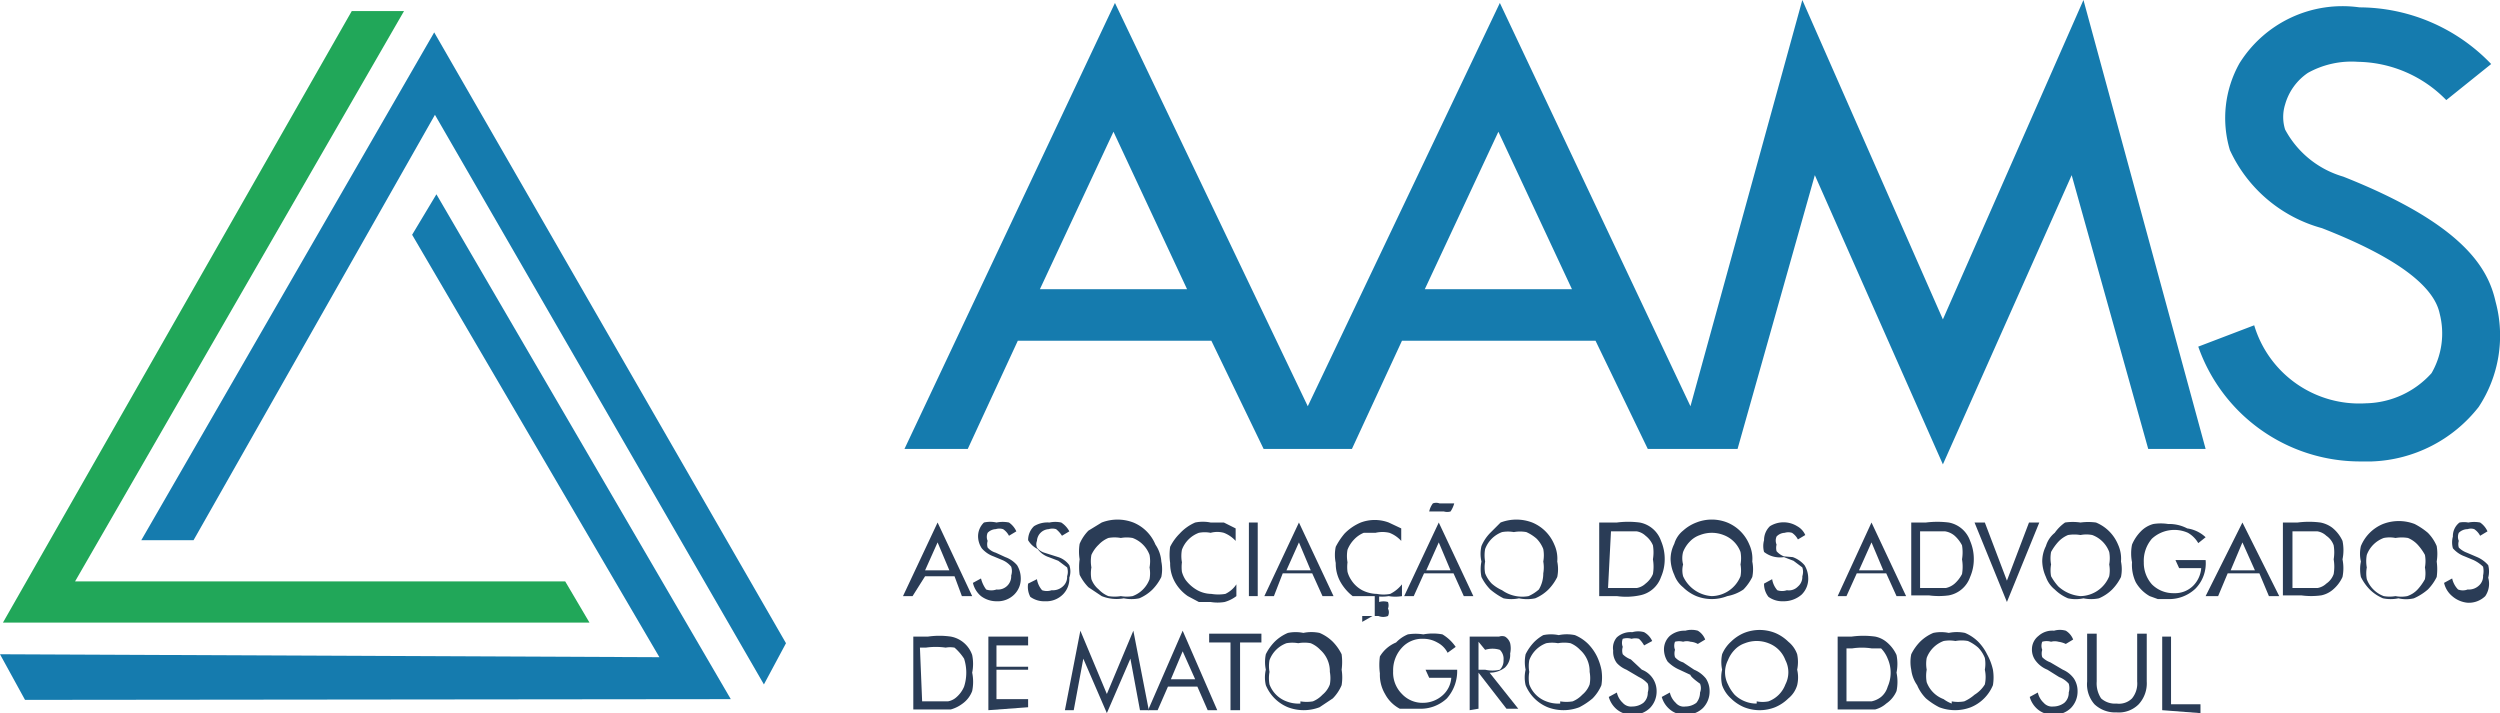 <svg xmlns="http://www.w3.org/2000/svg" id="Camada_1" data-name="Camada 1" viewBox="0 0 33.97 9.69"><defs><style>.cls-1{fill:#21a759;}.cls-2{fill:#157bae;}.cls-3{fill:#2a3c56;}</style></defs><polygon class="cls-1" points="8.01 8.46 0.04 8.46 4.78 0.15 5.49 0.15 1.02 7.9 7.68 7.9 8.01 8.46"></polygon><polygon class="cls-2" points="10.68 8.74 5.9 0.44 1.92 7.34 2.63 7.34 5.91 1.56 10.38 9.3 10.68 8.74"></polygon><polygon class="cls-2" points="5.93 2.64 9.93 9.5 0.34 9.51 0 8.89 8.96 8.93 5.6 3.19 5.93 2.64"></polygon><path class="cls-2" d="M34.94,5c-.1-.45-.43-1.05-2.07-1.7a1.31,1.31,0,0,1-.79-.64.57.57,0,0,1,0-.34.77.77,0,0,1,.31-.43,1.22,1.22,0,0,1,.68-.15,1.71,1.71,0,0,1,1.2.52l.61-.49A2.49,2.49,0,0,0,33.09,1a1.65,1.65,0,0,0-1.63.76,1.52,1.52,0,0,0-.13,1.18A1.94,1.94,0,0,0,32.58,4c1,.39,1.52.78,1.6,1.16a1.08,1.08,0,0,1-.11.81,1.23,1.23,0,0,1-.89.41,1.49,1.49,0,0,1-1.52-1.06l-.76.29a2.33,2.33,0,0,0,2.18,1.56h.18a1.93,1.93,0,0,0,1.45-.74A1.76,1.76,0,0,0,34.94,5Z" transform="translate(-1.03 -0.9)"></path><path class="cls-3" d="M13.77,8,14.24,9H14.1L14,8.73h-.4L13.43,9H13.3Zm0,.27-.17.38h.33Z" transform="translate(-1.03 -0.9)"></path><path class="cls-3" d="M14.69,8.47a.38.38,0,0,1,.16.11.34.34,0,0,1,.05.17.3.3,0,0,1-.09.23.32.32,0,0,1-.24.09A.35.35,0,0,1,14.36,9a.33.33,0,0,1-.11-.18l.11-.06a.42.42,0,0,0,.07.15.21.21,0,0,0,.14,0,.18.18,0,0,0,.2-.19.19.19,0,0,0,0-.12.31.31,0,0,0-.12-.09l-.12-.05a.38.38,0,0,1-.16-.11.3.3,0,0,1-.05-.16.26.26,0,0,1,.08-.19A.38.38,0,0,1,14.57,8a.43.43,0,0,1,.17,0,.29.29,0,0,1,.1.12l-.1.06a.24.24,0,0,0-.08-.09.17.17,0,0,0-.1,0,.16.16,0,0,0-.11.05.14.14,0,0,0,0,.11.16.16,0,0,0,0,.09.23.23,0,0,0,.11.07Z" transform="translate(-1.03 -0.9)"></path><path class="cls-3" d="M15.41,8.47a.3.3,0,0,1,.15.11.26.26,0,0,1,0,.17.3.3,0,0,1-.09.23.32.32,0,0,1-.24.09.32.32,0,0,1-.2-.06A.29.29,0,0,1,15,8.83l.12-.06a.3.3,0,0,0,.07.15.2.2,0,0,0,.13,0,.2.2,0,0,0,.15-.05.17.17,0,0,0,.06-.14.19.19,0,0,0,0-.12l-.12-.09-.13-.05a.3.3,0,0,1-.15-.11A.3.3,0,0,1,15,8.24a.26.26,0,0,1,.08-.19A.35.35,0,0,1,15.29,8a.38.38,0,0,1,.16,0,.32.32,0,0,1,.11.12l-.1.06a.36.36,0,0,0-.08-.09.17.17,0,0,0-.1,0,.17.17,0,0,0-.16.16.12.12,0,0,0,0,.09.2.2,0,0,0,.1.07Z" transform="translate(-1.03 -0.9)"></path><path class="cls-3" d="M16.81,8.53a.52.52,0,0,1,0,.21.66.66,0,0,1-.12.17.57.57,0,0,1-.18.12.52.52,0,0,1-.21,0A.54.54,0,0,1,16,9l-.18-.12a.66.66,0,0,1-.12-.17.78.78,0,0,1,0-.21.65.65,0,0,1,0-.21.57.57,0,0,1,.12-.18L16,8a.6.6,0,0,1,.43,0,.55.55,0,0,1,.3.3A.46.46,0,0,1,16.81,8.53ZM16.26,9a.47.47,0,0,0,.16,0,.39.39,0,0,0,.23-.23.45.45,0,0,0,0-.16.47.47,0,0,0,0-.17.39.39,0,0,0-.23-.23.45.45,0,0,0-.16,0,.47.47,0,0,0-.17,0,.38.38,0,0,0-.13.09.45.45,0,0,0-.1.14.47.47,0,0,0,0,.17.45.45,0,0,0,0,.16.33.33,0,0,0,.1.14.38.38,0,0,0,.13.09A.53.53,0,0,0,16.26,9Z" transform="translate(-1.03 -0.9)"></path><path class="cls-3" d="M17.82,8.25a.42.42,0,0,0-.16-.11.34.34,0,0,0-.18,0,.41.41,0,0,0-.16,0,.39.39,0,0,0-.23.23.47.47,0,0,0,0,.17.51.51,0,0,0,0,.13.37.37,0,0,0,.05.11.52.52,0,0,0,.16.14.41.41,0,0,0,.19.05.58.58,0,0,0,.19,0,.37.37,0,0,0,.15-.13V9a.48.48,0,0,1-.16.08.58.58,0,0,1-.19,0l-.16,0L17.17,9a.57.57,0,0,1-.18-.2.51.51,0,0,1-.06-.25.78.78,0,0,1,0-.22.68.68,0,0,1,.13-.18A.62.62,0,0,1,17.27,8a.52.52,0,0,1,.21,0l.18,0,.16.08Z" transform="translate(-1.03 -0.9)"></path><path class="cls-3" d="M18,9V8h.12V9Z" transform="translate(-1.03 -0.9)"></path><path class="cls-3" d="M18.68,8,19.15,9H19l-.14-.31h-.4L18.34,9h-.13Zm0,.27-.17.38h.33Z" transform="translate(-1.03 -0.9)"></path><path class="cls-3" d="M20.07,8.25a.42.42,0,0,0-.16-.11.41.41,0,0,0-.19,0l-.16,0a.38.38,0,0,0-.13.09.42.42,0,0,0-.09.14.47.47,0,0,0,0,.17.51.51,0,0,0,0,.13.37.37,0,0,0,.05.11.4.4,0,0,0,.15.14.46.46,0,0,0,.2.05.48.48,0,0,0,.18,0,.48.48,0,0,0,.16-.13V9A.53.53,0,0,1,19.9,9a.57.57,0,0,1-.18,0l-.16,0L19.41,9a.65.65,0,0,1-.17-.2.51.51,0,0,1-.06-.25.54.54,0,0,1,0-.22.94.94,0,0,1,.12-.18A.67.67,0,0,1,19.52,8a.54.54,0,0,1,.38,0l.17.08Zm-.53,1.1V9.27l.1,0h.14a.08.08,0,0,0,0,0s0,0,0,0l-.07,0h0V9h.06v.08h0a.21.21,0,0,1,.12,0,.13.13,0,0,1,0,.09.11.11,0,0,1,0,.1.17.17,0,0,1-.13,0h-.08Z" transform="translate(-1.03 -0.9)"></path><path class="cls-3" d="M20.58,8,21.05,9h-.13l-.14-.31h-.4L20.24,9h-.13Zm.21-.26a.37.37,0,0,1-.05.11.16.16,0,0,1-.09,0h0l-.07,0h-.07l0,0h-.06a.28.28,0,0,1,.05-.11.13.13,0,0,1,.09,0h0l.07,0h.08l0,0Zm-.21.53-.17.38h.33Z" transform="translate(-1.03 -0.9)"></path><path class="cls-3" d="M22.19,8.53a.52.52,0,0,1,0,.21.66.66,0,0,1-.12.17.57.57,0,0,1-.18.12.54.54,0,0,1-.22,0,.52.52,0,0,1-.21,0,.94.94,0,0,1-.18-.12.66.66,0,0,1-.12-.17.52.52,0,0,1,0-.21.46.46,0,0,1,0-.21.57.57,0,0,1,.12-.18L21.42,8a.6.6,0,0,1,.43,0,.55.55,0,0,1,.3.3A.46.46,0,0,1,22.19,8.53ZM21.63,9a.47.47,0,0,0,.17,0,.55.55,0,0,0,.14-.09A.42.42,0,0,0,22,8.69a.45.45,0,0,0,0-.16.47.47,0,0,0,0-.17.42.42,0,0,0-.09-.14.55.55,0,0,0-.14-.09.47.47,0,0,0-.17,0,.45.45,0,0,0-.16,0,.39.39,0,0,0-.23.23.47.47,0,0,0,0,.17.45.45,0,0,0,0,.16.42.42,0,0,0,.09.14.55.55,0,0,0,.14.09A.47.47,0,0,0,21.63,9Z" transform="translate(-1.03 -0.9)"></path><path class="cls-3" d="M22.76,9V8H23a1.2,1.2,0,0,1,.31,0,.38.38,0,0,1,.29.25.62.62,0,0,1,.05.25.6.6,0,0,1-.05.24.38.38,0,0,1-.29.25A.91.91,0,0,1,23,9h-.24Zm.12-.11H23l.27,0a.23.23,0,0,0,.12-.06.32.32,0,0,0,.1-.13.6.6,0,0,0,0-.2.58.58,0,0,0,0-.19.32.32,0,0,0-.1-.13.23.23,0,0,0-.12-.06l-.27,0h-.08Z" transform="translate(-1.03 -0.9)"></path><path class="cls-3" d="M24.84,8.53a.52.52,0,0,1,0,.21.66.66,0,0,1-.12.17A.57.57,0,0,1,24.5,9a.57.57,0,0,1-.42,0,.57.57,0,0,1-.18-.12.38.38,0,0,1-.12-.17.54.54,0,0,1-.05-.21.46.46,0,0,1,.05-.21.36.36,0,0,1,.12-.18A.57.57,0,0,1,24.08,8a.57.57,0,0,1,.42,0,.55.55,0,0,1,.3.3A.46.46,0,0,1,24.84,8.53ZM24.29,9a.43.43,0,0,0,.39-.27.45.45,0,0,0,0-.16.47.47,0,0,0,0-.17.39.39,0,0,0-.23-.23.44.44,0,0,0-.32,0,.34.34,0,0,0-.14.09.42.42,0,0,0-.09.14.33.33,0,0,0,0,.17.32.32,0,0,0,0,.16.46.46,0,0,0,.39.27Z" transform="translate(-1.03 -0.9)"></path><path class="cls-3" d="M25.39,8.47a.38.38,0,0,1,.16.11.34.34,0,0,1,.05.17.3.3,0,0,1-.09.23.37.37,0,0,1-.25.09.32.32,0,0,1-.2-.06A.28.28,0,0,1,25,8.83l.11-.06a.3.3,0,0,0,.07.15.2.2,0,0,0,.13,0,.17.17,0,0,0,.15-.05.17.17,0,0,0,.06-.14.19.19,0,0,0,0-.12l-.12-.09-.13-.05A.35.35,0,0,1,25,8.4.3.3,0,0,1,25,8.24a.26.26,0,0,1,.08-.19.35.35,0,0,1,.37,0,.25.25,0,0,1,.11.12l-.1.06a.24.24,0,0,0-.08-.09.17.17,0,0,0-.1,0,.16.16,0,0,0-.11.05.14.14,0,0,0,0,.11.18.18,0,0,0,0,.09.26.26,0,0,0,.1.07Z" transform="translate(-1.03 -0.9)"></path><path class="cls-3" d="M26.46,8,26.93,9H26.8l-.14-.31h-.4L26.12,9H26Zm0,.27-.17.38h.33Z" transform="translate(-1.03 -0.9)"></path><path class="cls-3" d="M27,9V8h.2a1.24,1.24,0,0,1,.31,0,.38.38,0,0,1,.29.25.62.62,0,0,1,.05.25.6.6,0,0,1-.05.24.38.38,0,0,1-.29.25,1,1,0,0,1-.27,0H27Zm.12-.11h.08l.27,0a.27.27,0,0,0,.12-.06.45.45,0,0,0,.1-.13.6.6,0,0,0,0-.2.58.58,0,0,0,0-.19.45.45,0,0,0-.1-.13.26.26,0,0,0-.13-.06l-.26,0h-.08Z" transform="translate(-1.03 -0.9)"></path><path class="cls-3" d="M28.3,9.08,27.86,8H28l.3.79L28.6,8h.14Z" transform="translate(-1.03 -0.9)"></path><path class="cls-3" d="M29.85,8.53a.52.52,0,0,1,0,.21.66.66,0,0,1-.12.17.57.57,0,0,1-.18.12.52.52,0,0,1-.21,0,.49.49,0,0,1-.21,0,.57.57,0,0,1-.18-.12.38.38,0,0,1-.12-.17.54.54,0,0,1-.05-.21.46.46,0,0,1,.05-.21.36.36,0,0,1,.12-.18A.57.57,0,0,1,29.09,8a.71.71,0,0,1,.21,0,.78.78,0,0,1,.21,0,.55.55,0,0,1,.3.3A.46.46,0,0,1,29.85,8.53ZM29.3,9a.43.43,0,0,0,.39-.27.45.45,0,0,0,0-.16.47.47,0,0,0,0-.17.39.39,0,0,0-.23-.23.41.41,0,0,0-.16,0,.51.51,0,0,0-.17,0,.38.38,0,0,0-.13.09.71.71,0,0,0-.1.14.47.47,0,0,0,0,.17.45.45,0,0,0,0,.16.71.71,0,0,0,.1.14.51.51,0,0,0,.3.13Z" transform="translate(-1.03 -0.9)"></path><path class="cls-3" d="M30.59,8.51H31v0a.49.49,0,0,1-.14.39.52.52,0,0,1-.38.14h-.13L30.24,9a.5.5,0,0,1-.19-.19A.55.55,0,0,1,30,8.54a.61.61,0,0,1,0-.24.57.57,0,0,1,.12-.18.37.37,0,0,1,.17-.1.65.65,0,0,1,.2,0,.53.53,0,0,1,.26.06A.46.46,0,0,1,31,8.2l-.1.08a.38.38,0,0,0-.14-.14.45.45,0,0,0-.49.08.46.46,0,0,0-.11.32.44.44,0,0,0,.11.3.41.41,0,0,0,.3.12.35.35,0,0,0,.26-.1.38.38,0,0,0,.11-.24h-.3Z" transform="translate(-1.03 -0.9)"></path><path class="cls-3" d="M31.5,8,32,9h-.14l-.13-.31H31.3L31.17,9H31Zm0,.27-.16.38h.33Z" transform="translate(-1.03 -0.9)"></path><path class="cls-3" d="M32.05,9V8h.2a1.2,1.2,0,0,1,.31,0,.39.39,0,0,1,.16.07.49.49,0,0,1,.14.18.62.62,0,0,1,0,.25.61.61,0,0,1,0,.24.49.49,0,0,1-.14.18.35.35,0,0,1-.15.07,1,1,0,0,1-.27,0h-.25Zm.13-.11h.08l.26,0a.23.23,0,0,0,.12-.06.26.26,0,0,0,.1-.13.6.6,0,0,0,0-.2.58.58,0,0,0,0-.19.26.26,0,0,0-.1-.13.23.23,0,0,0-.12-.06l-.26,0h-.08Z" transform="translate(-1.03 -0.9)"></path><path class="cls-3" d="M34.14,8.53a.78.78,0,0,1,0,.21.66.66,0,0,1-.12.17.76.76,0,0,1-.19.12.46.46,0,0,1-.21,0,.52.52,0,0,1-.21,0,.57.57,0,0,1-.18-.12.66.66,0,0,1-.12-.17.52.52,0,0,1,0-.21.46.46,0,0,1,0-.21.55.55,0,0,1,.3-.3.6.6,0,0,1,.43,0,.94.94,0,0,1,.18.12.57.57,0,0,1,.12.18A.65.65,0,0,1,34.14,8.53ZM33.58,9a.42.42,0,0,0,.16,0,.34.34,0,0,0,.14-.09.71.71,0,0,0,.1-.14.45.45,0,0,0,0-.16.47.47,0,0,0,0-.17.71.71,0,0,0-.1-.14.38.38,0,0,0-.13-.09.51.51,0,0,0-.17,0,.41.41,0,0,0-.16,0,.39.39,0,0,0-.23.23.47.47,0,0,0,0,.17.45.45,0,0,0,0,.16.39.39,0,0,0,.23.23A.47.47,0,0,0,33.58,9Z" transform="translate(-1.03 -0.9)"></path><path class="cls-3" d="M34.69,8.47a.42.42,0,0,1,.15.11.34.34,0,0,1,0,.17A.3.3,0,0,1,34.8,9a.32.32,0,0,1-.24.09A.37.37,0,0,1,34.35,9a.33.33,0,0,1-.11-.18l.11-.06a.31.31,0,0,0,.08.15.18.18,0,0,0,.13,0,.2.2,0,0,0,.15-.05.17.17,0,0,0,.06-.14.28.28,0,0,0,0-.12.48.48,0,0,0-.13-.09l-.12-.05a.38.38,0,0,1-.16-.11.3.3,0,0,1,0-.16.23.23,0,0,1,.09-.19A.33.33,0,0,1,34.57,8a.42.42,0,0,1,.16,0,.29.29,0,0,1,.1.12l-.1.06a.24.24,0,0,0-.08-.09.14.14,0,0,0-.09,0,.17.17,0,0,0-.12.05.14.14,0,0,0,0,.11.16.16,0,0,0,0,.09.3.3,0,0,0,.11.07Z" transform="translate(-1.03 -0.9)"></path><path class="cls-3" d="M13.44,10.55v-1h.2a1.09,1.09,0,0,1,.31,0,.38.38,0,0,1,.29.25.6.6,0,0,1,0,.24.62.62,0,0,1,0,.25.37.37,0,0,1-.13.17.48.48,0,0,1-.16.08l-.27,0h-.24Zm.12-.12h.35a.23.23,0,0,0,.12-.06.39.39,0,0,0,.1-.14.62.62,0,0,0,0-.38A.71.71,0,0,0,14,9.7a.33.33,0,0,0-.12,0,.94.94,0,0,0-.27,0h-.08Z" transform="translate(-1.03 -0.9)"></path><path class="cls-3" d="M14.46,10.55v-1H15v.12h-.43v.29H15V10h-.43v.4H15v.11Z" transform="translate(-1.03 -0.9)"></path><path class="cls-3" d="M16.07,10.59l-.32-.74-.13.7H15.5l.21-1.08.36.86.36-.86.21,1.08h-.12l-.13-.7Z" transform="translate(-1.03 -0.9)"></path><path class="cls-3" d="M17.1,9.47l.47,1.08h-.13l-.14-.32h-.4l-.14.32h-.13Zm0,.28-.16.38h.33Z" transform="translate(-1.03 -0.9)"></path><path class="cls-3" d="M17.75,10.55V9.63h-.29V9.51h.71v.12h-.29v.92Z" transform="translate(-1.03 -0.9)"></path><path class="cls-3" d="M19.26,10a.65.65,0,0,1,0,.21.57.57,0,0,1-.12.18l-.18.12a.6.6,0,0,1-.43,0,.55.55,0,0,1-.3-.3.46.46,0,0,1,0-.21.52.52,0,0,1,0-.21.66.66,0,0,1,.12-.17.57.57,0,0,1,.18-.12.52.52,0,0,1,.21,0,.54.54,0,0,1,.22,0,.57.57,0,0,1,.18.12.66.66,0,0,1,.12.17A.78.78,0,0,1,19.26,10Zm-.56.43a.51.51,0,0,0,.17,0,.38.38,0,0,0,.13-.09.33.33,0,0,0,.1-.14.47.47,0,0,0,0-.17.39.39,0,0,0-.13-.3.38.38,0,0,0-.13-.09.47.47,0,0,0-.17,0,.45.45,0,0,0-.16,0,.39.39,0,0,0-.23.23.45.45,0,0,0,0,.16.47.47,0,0,0,0,.17.39.39,0,0,0,.23.23A.45.45,0,0,0,18.7,10.46Z" transform="translate(-1.03 -0.9)"></path><path class="cls-3" d="M20.4,10h.43v0a.56.56,0,0,1-.14.39.52.52,0,0,1-.38.14l-.14,0-.12,0a.48.48,0,0,1-.2-.2.51.51,0,0,1-.07-.28.85.85,0,0,1,0-.23A.46.46,0,0,1,20,9.63a.46.46,0,0,1,.16-.11.66.66,0,0,1,.21,0,.71.71,0,0,1,.26,0,.58.58,0,0,1,.18.17l-.11.08a.32.32,0,0,0-.14-.14.38.38,0,0,0-.19-.05.37.37,0,0,0-.29.12.45.45,0,0,0-.12.32.41.41,0,0,0,.12.31.38.38,0,0,0,.29.12.4.4,0,0,0,.26-.1.35.35,0,0,0,.12-.24h-.3Z" transform="translate(-1.03 -0.9)"></path><path class="cls-3" d="M21,10.55v-1h.24l.16,0a.12.12,0,0,1,.08,0,.16.16,0,0,1,.07.09.32.32,0,0,1,0,.14.24.24,0,0,1-.07.19.33.33,0,0,1-.21.07h0l.39.49H21.5l-.38-.49h0v.49Zm.12-.93V10h.09a.43.43,0,0,0,.2,0,.17.17,0,0,0,.05-.13.17.17,0,0,0-.05-.14.33.33,0,0,0-.2,0Z" transform="translate(-1.03 -0.9)"></path><path class="cls-3" d="M22.79,10a.65.65,0,0,1,0,.21.57.57,0,0,1-.12.18.94.94,0,0,1-.18.12.6.6,0,0,1-.43,0,.55.55,0,0,1-.3-.3.46.46,0,0,1,0-.21.52.52,0,0,1,0-.21.66.66,0,0,1,.12-.17A.57.57,0,0,1,22,9.53a.52.52,0,0,1,.21,0,.54.54,0,0,1,.22,0,.57.57,0,0,1,.18.12.66.66,0,0,1,.12.17A.78.78,0,0,1,22.79,10Zm-.56.43a.51.51,0,0,0,.17,0,.38.38,0,0,0,.13-.09.33.33,0,0,0,.1-.14.47.47,0,0,0,0-.17.39.39,0,0,0-.13-.3.38.38,0,0,0-.13-.09.47.47,0,0,0-.17,0,.45.45,0,0,0-.16,0,.39.39,0,0,0-.23.23.45.45,0,0,0,0,.16.47.47,0,0,0,0,.17.39.39,0,0,0,.23.23A.45.45,0,0,0,22.23,10.46Z" transform="translate(-1.03 -0.9)"></path><path class="cls-3" d="M23.34,10a.31.31,0,0,1,.2.29.32.32,0,0,1-.09.23.32.32,0,0,1-.24.09.31.31,0,0,1-.21-.07.34.34,0,0,1-.11-.17l.11-.06a.27.27,0,0,0,.08.14.15.15,0,0,0,.13.05.25.25,0,0,0,.15-.05.18.18,0,0,0,.06-.14.21.21,0,0,0,0-.12.38.38,0,0,0-.12-.09L23.13,10A.37.37,0,0,1,23,9.91a.25.25,0,0,1-.05-.17A.22.22,0,0,1,23,9.56a.28.28,0,0,1,.21-.07.29.29,0,0,1,.16,0,.26.26,0,0,1,.11.12l-.11.06a.35.35,0,0,0-.07-.09.19.19,0,0,0-.1,0,.21.21,0,0,0-.12,0,.15.15,0,0,0,0,.11.17.17,0,0,0,0,.1.3.3,0,0,0,.11.07Z" transform="translate(-1.03 -0.9)"></path><path class="cls-3" d="M24.05,10a.4.4,0,0,1,.16.12.31.31,0,0,1,.05.17.32.32,0,0,1-.09.23.32.32,0,0,1-.24.09.3.3,0,0,1-.21-.07.34.34,0,0,1-.11-.17l.11-.06a.27.27,0,0,0,.08.14.14.14,0,0,0,.13.05.25.25,0,0,0,.15-.05.22.22,0,0,0,.05-.14.16.16,0,0,0,0-.12S24,10.1,24,10.07L23.85,10a.5.5,0,0,1-.16-.11.31.31,0,0,1-.05-.17.25.25,0,0,1,.08-.18.31.31,0,0,1,.21-.07.31.31,0,0,1,.17,0,.24.24,0,0,1,.1.12l-.1.06A.24.24,0,0,0,24,9.62a.17.17,0,0,0-.1,0,.21.21,0,0,0-.11,0,.15.15,0,0,0,0,.11.17.17,0,0,0,0,.1.23.23,0,0,0,.11.07Z" transform="translate(-1.03 -0.9)"></path><path class="cls-3" d="M25.45,10a.46.46,0,0,1,0,.21.36.36,0,0,1-.12.18.57.57,0,0,1-.18.12.57.57,0,0,1-.42,0,.57.57,0,0,1-.18-.12.44.44,0,0,1-.12-.18.46.46,0,0,1,0-.21.52.52,0,0,1,0-.21.48.48,0,0,1,.12-.17.57.57,0,0,1,.18-.12.57.57,0,0,1,.42,0,.57.57,0,0,1,.18.12.38.38,0,0,1,.12.17A.52.52,0,0,1,25.45,10Zm-.55.43a.41.41,0,0,0,.16,0,.39.39,0,0,0,.23-.23.36.36,0,0,0,0-.33.39.39,0,0,0-.23-.23.44.44,0,0,0-.32,0,.34.34,0,0,0-.14.09.42.42,0,0,0-.09.14.36.36,0,0,0,0,.33.55.55,0,0,0,.09.14.42.42,0,0,0,.14.09A.41.41,0,0,0,24.9,10.46Z" transform="translate(-1.03 -0.9)"></path><path class="cls-3" d="M26,10.55v-1h.19a1.17,1.17,0,0,1,.32,0,.35.35,0,0,1,.15.07.49.49,0,0,1,.14.18.61.61,0,0,1,0,.24.62.62,0,0,1,0,.25.39.39,0,0,1-.14.17.36.36,0,0,1-.15.08l-.27,0H26Zm.12-.12h.34a.31.31,0,0,0,.13-.06.28.28,0,0,0,.09-.14.47.47,0,0,0,0-.38.42.42,0,0,0-.09-.14l-.13,0a.87.87,0,0,0-.26,0h-.08Z" transform="translate(-1.03 -0.9)"></path><path class="cls-3" d="M28.11,10a.65.65,0,0,1,0,.21.55.55,0,0,1-.3.3.6.6,0,0,1-.43,0,.94.94,0,0,1-.18-.12.57.57,0,0,1-.12-.18A.46.46,0,0,1,27,10a.52.52,0,0,1,0-.21.66.66,0,0,1,.12-.17.57.57,0,0,1,.18-.12.52.52,0,0,1,.21,0,.54.54,0,0,1,.22,0,.57.57,0,0,1,.18.12.66.66,0,0,1,.12.17A.78.78,0,0,1,28.11,10Zm-.56.43a.47.47,0,0,0,.17,0,.55.55,0,0,0,.14-.09A.42.42,0,0,0,28,10.2.47.47,0,0,0,28,10a.45.45,0,0,0,0-.16.42.42,0,0,0-.09-.14.55.55,0,0,0-.14-.09.47.47,0,0,0-.17,0,.45.45,0,0,0-.16,0,.39.39,0,0,0-.23.23.45.45,0,0,0,0,.16.47.47,0,0,0,0,.17.39.39,0,0,0,.23.23A.45.45,0,0,0,27.55,10.46Z" transform="translate(-1.03 -0.9)"></path><path class="cls-3" d="M29.06,10a.36.36,0,0,1,.15.12.31.31,0,0,1,.05.17.32.32,0,0,1-.09.23.32.32,0,0,1-.24.09.31.31,0,0,1-.21-.07.34.34,0,0,1-.11-.17l.11-.06a.27.27,0,0,0,.08.14.15.15,0,0,0,.13.05.25.25,0,0,0,.15-.05.18.18,0,0,0,.06-.14.21.21,0,0,0,0-.12.33.33,0,0,0-.13-.09L28.85,10a.37.37,0,0,1-.15-.11.25.25,0,0,1-.06-.17.23.23,0,0,1,.09-.18.28.28,0,0,1,.21-.07.29.29,0,0,1,.16,0,.24.24,0,0,1,.1.12l-.1.06A.35.35,0,0,0,29,9.62a.19.19,0,0,0-.1,0,.21.21,0,0,0-.12,0,.15.15,0,0,0,0,.11.17.17,0,0,0,0,.1.3.3,0,0,0,.11.07Z" transform="translate(-1.03 -0.9)"></path><path class="cls-3" d="M29.39,9.51h.13v.65a.37.37,0,0,0,.06.23.28.28,0,0,0,.21.07.25.25,0,0,0,.21-.07.32.32,0,0,0,.07-.23V9.51h.13v.65a.42.42,0,0,1-.11.31.38.38,0,0,1-.3.11.41.41,0,0,1-.3-.11.41.41,0,0,1-.1-.31Z" transform="translate(-1.03 -0.9)"></path><path class="cls-3" d="M30.41,10.55v-1h.12v.92h.4v.12Z" transform="translate(-1.03 -0.9)"></path><path class="cls-2" d="M30.22,7H31L29.34.9,27.43,5.24,25.52.9,24,6.42,21.41.94,18.8,6.42,16.18.94,13.32,7h.86l.68-1.47h2.63L18.2,7h1.2l.68-1.47h2.63L23.42,7h1.22l1.05-3.72,1.74,3.93,1.75-3.93ZM15.16,4.83l1-2.14,1,2.14Zm5.23,0,1-2.14,1,2.14Z" transform="translate(-1.03 -0.9)"></path></svg>